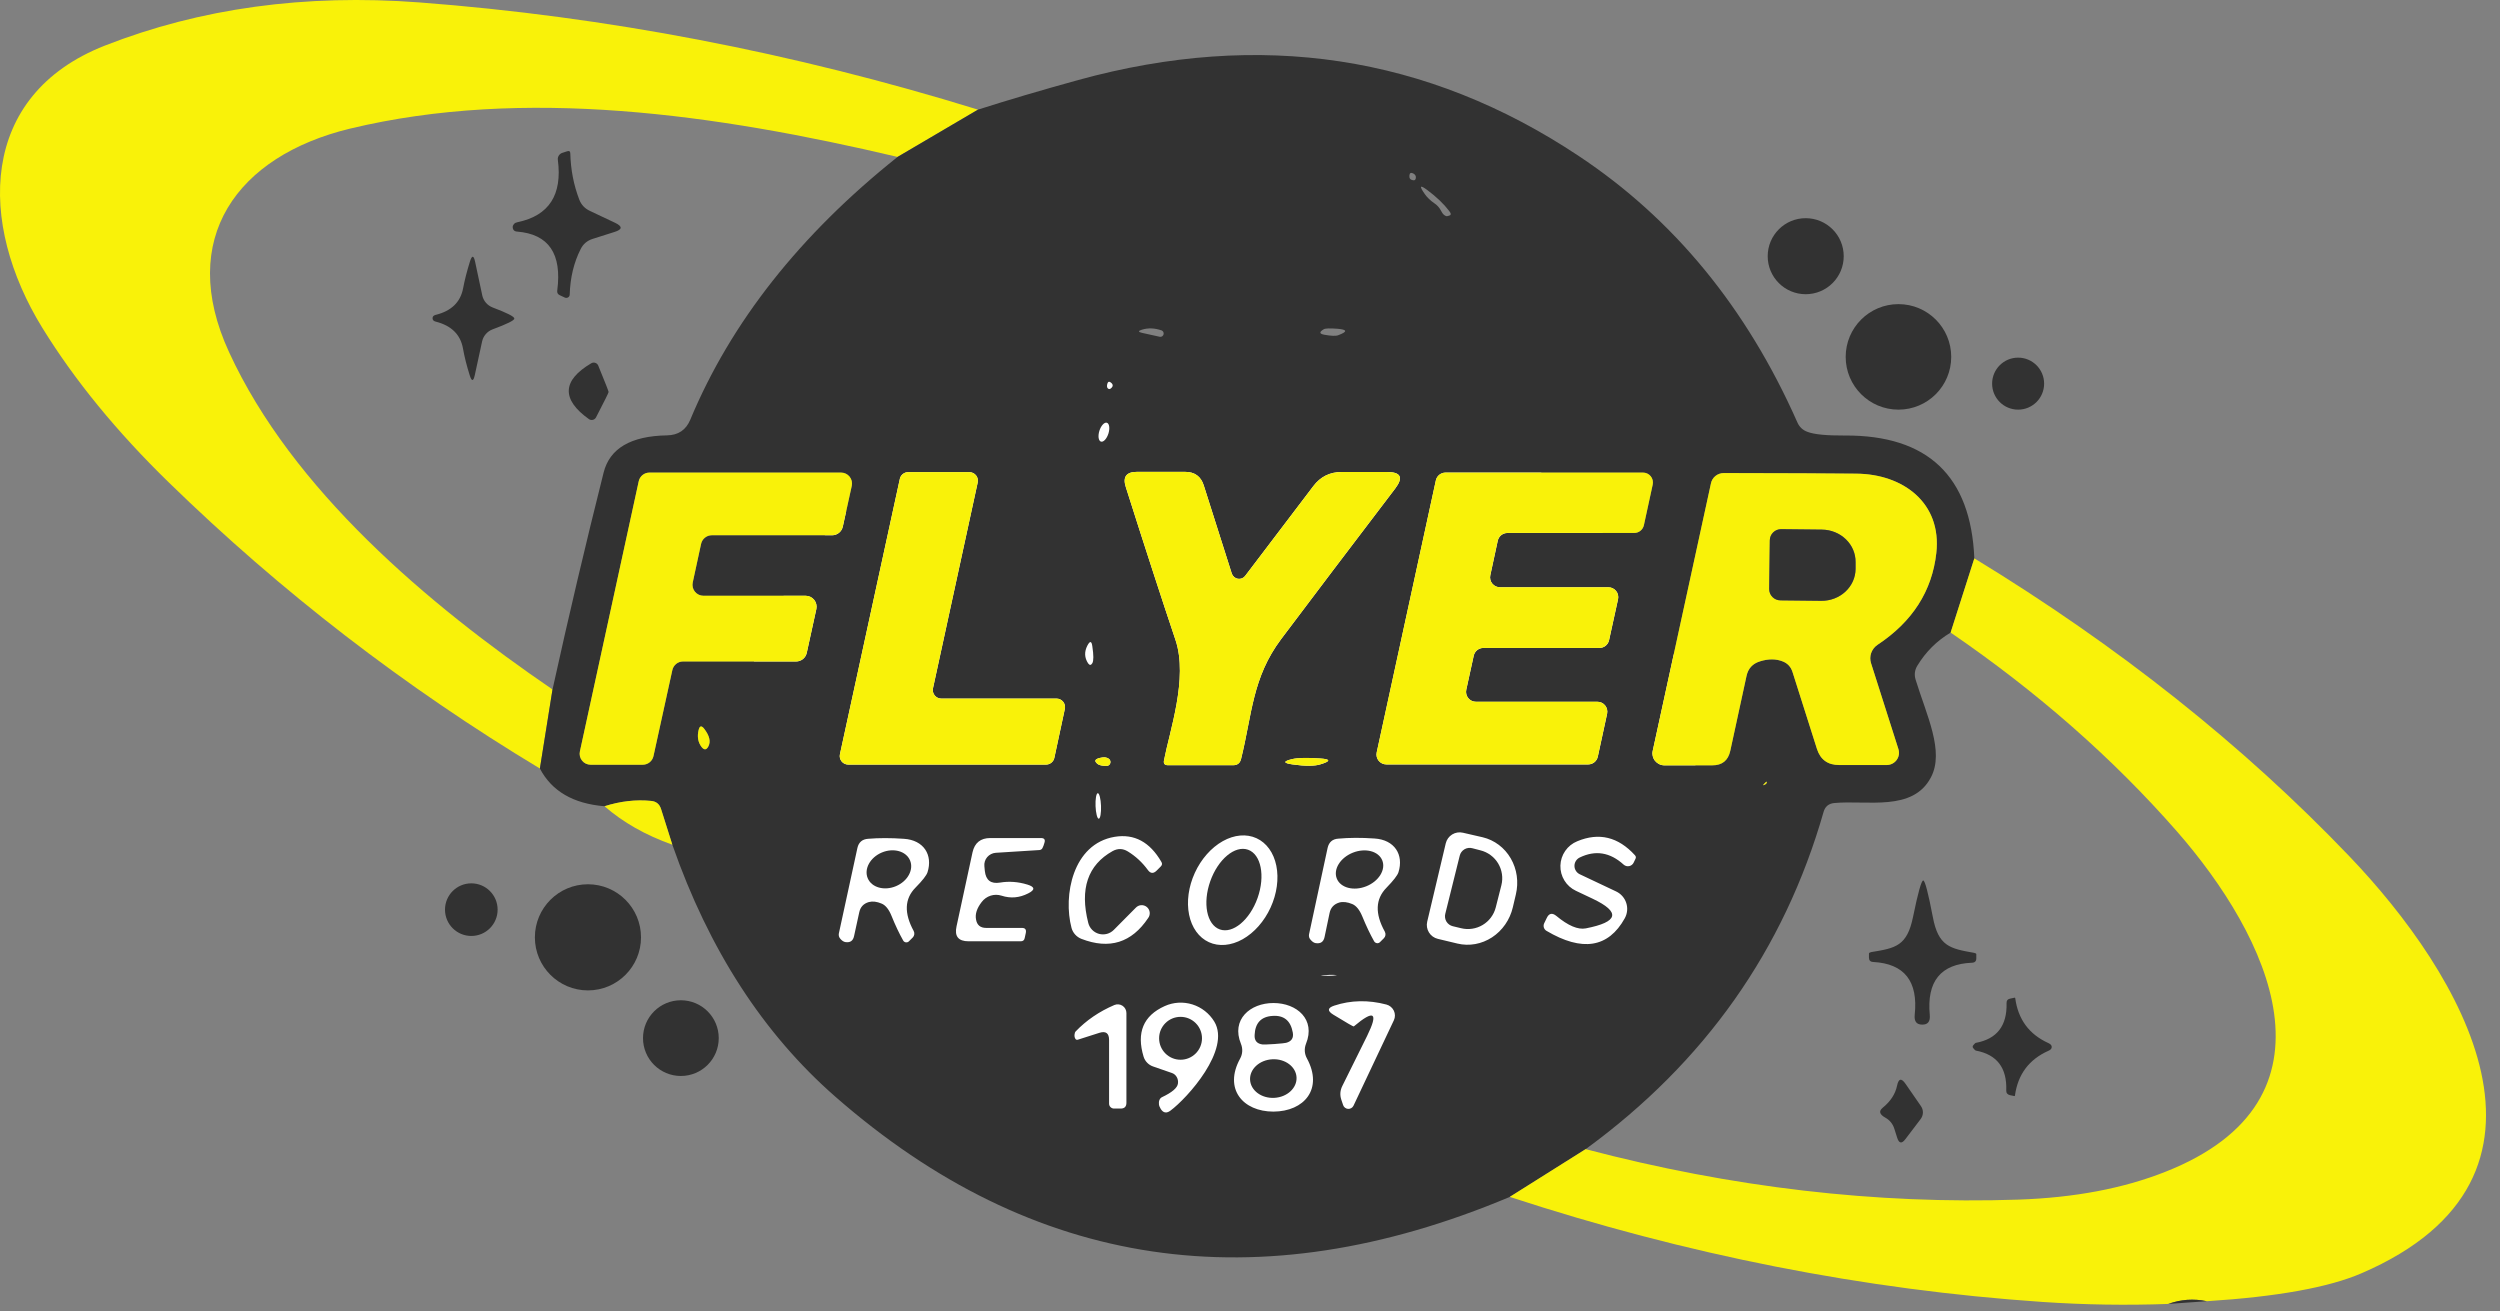 <svg xmlns="http://www.w3.org/2000/svg" width="143" height="75" viewBox="0 0 143 75" fill="none"><rect x="0" y="0" width="143" height="75" fill="#808080" stroke="none"/><path d="M97 44.656C97 57.911 84.688 68.656 69.5 68.656C54.312 68.656 42 57.911 42 44.656C42 31.401 54.312 20.656 69.5 20.656C84.688 20.656 97 31.401 97 44.656Z" fill="white"></path><path d="M55.941 6.271L51.34 8.976C40.946 6.523 29.96 4.966 20.018 7.358C13.581 8.915 10.102 13.638 13.103 20.144C16.713 27.999 24.462 34.557 31.603 39.437L30.881 43.96C23.14 39.298 16.063 33.841 9.65 27.59C6.675 24.691 4.266 21.745 2.422 18.753C-1.258 12.786 -1.249 5.453 5.997 2.609C11.459 0.469 17.455 -0.354 23.984 0.138C34.677 0.95 45.33 2.994 55.941 6.271Z" fill="#F9F209"></path><path d="M112.932 31.94L111.575 36.185C110.786 36.654 110.151 37.286 109.67 38.081C109.519 38.33 109.487 38.597 109.574 38.881C110.209 40.934 111.227 42.978 110.453 44.457C109.418 46.449 106.791 45.753 104.903 45.935C104.596 45.97 104.399 46.135 104.312 46.431C102.056 54.323 97.519 60.757 90.699 65.732L86.359 68.464C71.937 74.529 59.079 72.618 47.782 62.731C43.66 59.125 40.551 54.319 38.458 48.318L37.814 46.282C37.727 45.998 37.539 45.842 37.249 45.813C36.379 45.726 35.489 45.827 34.578 46.117C32.792 45.972 31.56 45.254 30.882 43.961L31.604 39.438C32.526 35.251 33.5 31.116 34.526 27.034C34.874 25.648 36.084 24.938 38.154 24.903C38.797 24.892 39.241 24.593 39.484 24.007C41.804 18.44 45.756 13.429 51.34 8.976L55.941 6.271C57.646 5.726 59.56 5.161 61.682 4.575C72.103 1.711 81.644 3.161 90.308 8.925C95.741 12.531 99.908 17.608 102.807 24.155C102.923 24.422 103.117 24.605 103.39 24.703C103.761 24.848 104.471 24.918 105.521 24.912C110.264 24.883 112.735 27.226 112.932 31.94ZM80.618 10.038C80.601 10.194 80.667 10.284 80.818 10.308C80.911 10.331 80.966 10.293 80.984 10.194C81.007 10.073 80.954 9.98 80.827 9.916C80.699 9.858 80.63 9.899 80.618 10.038ZM82.427 12.056C82.485 12.172 82.546 12.253 82.61 12.3C82.685 12.357 82.749 12.378 82.801 12.36C82.836 12.349 82.865 12.34 82.888 12.334C83.01 12.305 83.013 12.218 82.897 12.073C82.59 11.667 82.172 11.267 81.644 10.873C81.215 10.554 81.166 10.629 81.497 11.099C81.63 11.29 81.81 11.464 82.036 11.621C82.204 11.731 82.335 11.876 82.427 12.056ZM75.721 18.832C75.454 18.988 75.46 19.093 75.739 19.145C76.144 19.22 76.417 19.229 76.556 19.171C77.084 18.974 77.069 18.852 76.513 18.806C76.072 18.771 75.808 18.78 75.721 18.832ZM66.353 19.267C66.398 19.271 66.444 19.259 66.481 19.233C66.518 19.207 66.545 19.169 66.556 19.125C66.567 19.081 66.563 19.034 66.543 18.993C66.524 18.952 66.49 18.92 66.449 18.901C66.049 18.762 65.672 18.748 65.318 18.858C65.092 18.927 65.095 18.988 65.327 19.041L66.353 19.267ZM63.344 21.937C63.309 22.053 63.312 22.14 63.352 22.198C63.41 22.268 63.474 22.273 63.544 22.215C63.683 22.099 63.68 21.986 63.535 21.876C63.442 21.807 63.378 21.827 63.344 21.937ZM62.974 25.26C63.007 25.27 63.045 25.267 63.085 25.25C63.125 25.232 63.166 25.202 63.205 25.159C63.245 25.117 63.282 25.063 63.316 25.002C63.35 24.94 63.378 24.872 63.401 24.802C63.446 24.659 63.462 24.513 63.446 24.396C63.429 24.28 63.382 24.203 63.314 24.181C63.28 24.171 63.242 24.174 63.202 24.191C63.162 24.209 63.122 24.239 63.082 24.282C63.042 24.324 63.005 24.378 62.971 24.439C62.937 24.5 62.909 24.569 62.886 24.639C62.841 24.782 62.825 24.928 62.841 25.044C62.858 25.161 62.905 25.238 62.974 25.26ZM46.695 34.837C46.715 34.745 46.714 34.651 46.692 34.561C46.67 34.47 46.629 34.386 46.571 34.313C46.512 34.241 46.439 34.182 46.355 34.142C46.271 34.102 46.179 34.08 46.086 34.08H40.233C40.139 34.079 40.048 34.058 39.964 34.017C39.88 33.977 39.806 33.919 39.748 33.846C39.69 33.774 39.648 33.689 39.627 33.599C39.605 33.508 39.604 33.414 39.624 33.323L40.102 31.114C40.132 30.974 40.208 30.849 40.319 30.759C40.43 30.668 40.568 30.619 40.711 30.618H47.6C47.743 30.617 47.881 30.567 47.992 30.477C48.102 30.387 48.179 30.262 48.209 30.122L48.722 27.791C48.741 27.7 48.74 27.606 48.719 27.515C48.697 27.425 48.656 27.34 48.597 27.268C48.539 27.195 48.465 27.137 48.382 27.096C48.298 27.056 48.206 27.035 48.113 27.034H37.145C37.002 27.035 36.864 27.085 36.753 27.175C36.642 27.265 36.566 27.39 36.536 27.53L33.17 42.987C33.15 43.078 33.151 43.172 33.173 43.262C33.194 43.353 33.236 43.437 33.294 43.51C33.352 43.582 33.426 43.641 33.51 43.681C33.594 43.722 33.685 43.743 33.778 43.743H36.771C36.913 43.743 37.052 43.693 37.162 43.603C37.273 43.513 37.35 43.387 37.38 43.248L38.458 38.333C38.488 38.193 38.564 38.068 38.675 37.978C38.786 37.888 38.924 37.838 39.067 37.837H45.538C45.681 37.837 45.819 37.787 45.93 37.697C46.041 37.606 46.117 37.481 46.147 37.342L46.695 34.837ZM59.83 43.735C59.941 43.735 60.049 43.698 60.136 43.628C60.224 43.558 60.284 43.461 60.308 43.352L60.908 40.551C60.924 40.48 60.923 40.407 60.907 40.337C60.891 40.266 60.859 40.2 60.814 40.144C60.769 40.087 60.712 40.041 60.647 40.009C60.582 39.978 60.511 39.961 60.438 39.96H53.837C53.764 39.959 53.693 39.942 53.628 39.91C53.563 39.878 53.506 39.832 53.461 39.776C53.416 39.719 53.384 39.653 53.368 39.583C53.352 39.512 53.351 39.439 53.367 39.368L55.924 27.6C55.94 27.529 55.939 27.456 55.923 27.385C55.907 27.315 55.875 27.249 55.83 27.192C55.785 27.136 55.728 27.09 55.663 27.058C55.598 27.026 55.527 27.009 55.454 27.008H51.949C51.837 27.008 51.729 27.045 51.642 27.115C51.555 27.184 51.494 27.282 51.471 27.391L48.044 43.143C48.028 43.215 48.028 43.288 48.045 43.36C48.062 43.431 48.095 43.497 48.141 43.554C48.187 43.611 48.245 43.657 48.311 43.688C48.377 43.719 48.449 43.735 48.522 43.735H59.83ZM70.459 32.81L68.858 27.773C68.696 27.252 68.339 26.991 67.788 26.991H65.031C64.422 26.991 64.21 27.281 64.396 27.86C65.538 31.456 66.487 34.373 67.24 36.611C67.971 38.803 66.892 41.847 66.579 43.5C66.544 43.68 66.62 43.77 66.805 43.77H70.537C70.781 43.77 70.931 43.651 70.989 43.413C71.624 40.856 71.624 38.768 73.286 36.55C75.095 34.144 77.269 31.273 79.809 27.939C80.285 27.312 80.128 26.999 79.34 26.999H76.739C76.066 26.999 75.527 27.269 75.121 27.808L71.224 32.94C71.177 33.004 71.113 33.053 71.039 33.082C70.966 33.111 70.885 33.12 70.807 33.106C70.728 33.093 70.654 33.058 70.593 33.006C70.531 32.954 70.485 32.886 70.459 32.81ZM92.552 34.28C92.57 34.197 92.57 34.111 92.55 34.028C92.531 33.945 92.493 33.868 92.439 33.802C92.386 33.736 92.318 33.683 92.241 33.647C92.164 33.61 92.08 33.592 91.995 33.593H85.802C85.717 33.593 85.633 33.575 85.556 33.539C85.48 33.502 85.412 33.449 85.358 33.383C85.305 33.317 85.267 33.24 85.248 33.157C85.228 33.075 85.227 32.988 85.246 32.906L85.672 30.931C85.699 30.806 85.769 30.694 85.868 30.613C85.968 30.533 86.092 30.488 86.22 30.487H93.483C93.611 30.486 93.735 30.442 93.834 30.361C93.934 30.281 94.003 30.169 94.031 30.044L94.535 27.721C94.553 27.638 94.553 27.552 94.533 27.47C94.514 27.387 94.476 27.31 94.422 27.244C94.369 27.178 94.301 27.125 94.224 27.088C94.148 27.052 94.064 27.034 93.979 27.034H82.68C82.552 27.035 82.428 27.079 82.328 27.16C82.228 27.241 82.159 27.353 82.132 27.478L78.748 43.039C78.73 43.122 78.73 43.208 78.75 43.291C78.769 43.373 78.807 43.45 78.861 43.517C78.914 43.583 78.982 43.636 79.059 43.672C79.136 43.708 79.22 43.727 79.305 43.726H90.847C90.975 43.725 91.099 43.681 91.199 43.6C91.298 43.52 91.368 43.407 91.395 43.282L91.926 40.83C91.944 40.746 91.944 40.66 91.924 40.578C91.904 40.495 91.867 40.418 91.813 40.352C91.76 40.286 91.692 40.233 91.615 40.196C91.538 40.16 91.454 40.142 91.369 40.142H84.428C84.343 40.143 84.259 40.125 84.182 40.088C84.105 40.052 84.038 39.999 83.984 39.933C83.931 39.867 83.893 39.79 83.873 39.707C83.854 39.624 83.853 39.538 83.871 39.455L84.297 37.507C84.325 37.382 84.394 37.27 84.494 37.189C84.593 37.108 84.717 37.064 84.846 37.063H91.491C91.619 37.062 91.743 37.018 91.843 36.937C91.942 36.857 92.011 36.745 92.039 36.62L92.552 34.28ZM100.676 37.829C101.157 37.678 101.592 37.681 101.981 37.837C102.253 37.947 102.436 38.145 102.529 38.429L103.929 42.839C104.126 43.453 104.55 43.761 105.199 43.761H107.922C108.032 43.76 108.14 43.734 108.238 43.684C108.336 43.634 108.422 43.562 108.487 43.474C108.552 43.386 108.595 43.285 108.613 43.177C108.632 43.07 108.624 42.96 108.592 42.856L107.026 37.942C106.963 37.749 106.965 37.541 107.033 37.349C107.1 37.158 107.229 36.993 107.4 36.88C109.395 35.558 110.514 33.81 110.757 31.636C111.079 28.756 108.844 27.113 106.173 27.095C104.643 27.078 102.117 27.066 98.597 27.06C98.425 27.061 98.258 27.119 98.125 27.227C97.992 27.335 97.901 27.485 97.867 27.652L94.535 42.952C94.513 43.051 94.514 43.154 94.537 43.252C94.561 43.351 94.606 43.444 94.67 43.523C94.735 43.602 94.816 43.666 94.909 43.71C95.001 43.755 95.102 43.778 95.205 43.778H97.945C98.507 43.778 98.85 43.503 98.971 42.952L99.902 38.664C99.995 38.234 100.253 37.956 100.676 37.829ZM62.482 37.933C62.558 37.8 62.558 37.481 62.482 36.976C62.442 36.657 62.346 36.643 62.195 36.933C62.016 37.286 62.03 37.623 62.239 37.942C62.326 38.063 62.407 38.061 62.482 37.933ZM40.276 41.682C40.125 41.491 40.021 41.514 39.963 41.752C39.87 42.134 39.925 42.459 40.128 42.726C40.279 42.917 40.409 42.906 40.52 42.691C40.664 42.418 40.583 42.082 40.276 41.682ZM62.796 43.709C62.883 43.772 63.045 43.807 63.283 43.813C63.333 43.815 63.382 43.801 63.423 43.772C63.464 43.744 63.494 43.702 63.509 43.654C63.524 43.607 63.523 43.556 63.505 43.509C63.488 43.462 63.456 43.422 63.413 43.395C63.315 43.332 63.199 43.309 63.065 43.326C62.63 43.39 62.54 43.517 62.796 43.709ZM75.521 43.387C74.773 43.335 74.237 43.346 73.912 43.422C73.384 43.549 73.393 43.651 73.938 43.726C74.663 43.83 75.196 43.828 75.538 43.717C76.124 43.538 76.118 43.427 75.521 43.387ZM100.937 44.805C100.81 44.932 100.827 44.95 100.989 44.857C101.018 44.839 101.039 44.816 101.05 44.787C101.085 44.683 101.047 44.689 100.937 44.805ZM62.85 46.831C62.87 46.83 62.89 46.81 62.907 46.773C62.925 46.736 62.94 46.681 62.952 46.613C62.964 46.544 62.972 46.463 62.977 46.374C62.981 46.286 62.982 46.191 62.978 46.095C62.971 45.901 62.947 45.716 62.913 45.58C62.878 45.444 62.835 45.369 62.794 45.37C62.773 45.371 62.754 45.391 62.736 45.428C62.718 45.466 62.703 45.52 62.691 45.589C62.679 45.657 62.671 45.738 62.666 45.827C62.662 45.916 62.661 46.011 62.665 46.107C62.673 46.3 62.696 46.485 62.731 46.621C62.765 46.757 62.808 46.832 62.85 46.831ZM49.696 51.598C49.911 51.54 50.154 51.569 50.427 51.685C50.653 51.778 50.841 52.01 50.992 52.381C51.212 52.926 51.436 53.398 51.662 53.798C51.678 53.827 51.7 53.851 51.727 53.869C51.754 53.887 51.784 53.898 51.816 53.903C51.848 53.907 51.881 53.904 51.911 53.893C51.942 53.883 51.97 53.865 51.992 53.842L52.21 53.624C52.257 53.577 52.288 53.515 52.297 53.448C52.307 53.38 52.294 53.311 52.262 53.251C51.705 52.23 51.74 51.404 52.367 50.772C52.767 50.366 52.996 50.073 53.054 49.893C53.367 48.91 52.845 48.049 51.697 47.979C50.955 47.927 50.273 47.927 49.653 47.979C49.322 48.003 49.119 48.177 49.044 48.501L47.983 53.39C47.959 53.511 47.991 53.619 48.078 53.712C48.165 53.81 48.255 53.868 48.348 53.886C48.626 53.932 48.794 53.819 48.852 53.546L49.148 52.189C49.212 51.882 49.395 51.685 49.696 51.598ZM56.333 49.823L56.307 49.554C56.296 49.46 56.305 49.366 56.332 49.276C56.359 49.185 56.405 49.102 56.466 49.029C56.527 48.957 56.602 48.898 56.687 48.855C56.771 48.812 56.864 48.786 56.959 48.78L59.456 48.623C59.493 48.62 59.529 48.608 59.559 48.588C59.59 48.569 59.614 48.541 59.629 48.51C59.676 48.417 59.714 48.316 59.742 48.206C59.8 48.026 59.734 47.936 59.542 47.936H56.646C56.089 47.936 55.75 48.209 55.628 48.754L54.715 52.981C54.587 53.555 54.816 53.842 55.402 53.842H58.386C58.513 53.842 58.589 53.781 58.612 53.659L58.673 53.381C58.719 53.178 58.647 53.077 58.455 53.077H56.411C56.075 53.077 55.88 52.914 55.828 52.589C55.77 52.282 55.878 51.952 56.15 51.598C56.279 51.426 56.459 51.298 56.663 51.232C56.867 51.167 57.086 51.167 57.29 51.233C57.806 51.401 58.313 51.357 58.812 51.102C59.218 50.899 59.203 50.731 58.768 50.598C58.235 50.435 57.713 50.398 57.203 50.484C56.681 50.572 56.391 50.351 56.333 49.823ZM62.248 52.789C61.755 50.847 62.219 49.478 63.639 48.684C63.935 48.522 64.225 48.527 64.509 48.701C64.956 48.974 65.338 49.328 65.657 49.763C65.808 49.971 65.976 49.983 66.162 49.797L66.397 49.562C66.478 49.481 66.489 49.394 66.431 49.301C65.77 48.159 64.88 47.681 63.761 47.866C61.352 48.266 60.804 51.241 61.291 53.077C61.329 53.217 61.4 53.347 61.498 53.455C61.596 53.564 61.719 53.649 61.856 53.703C63.457 54.323 64.73 53.926 65.675 52.511C65.746 52.416 65.777 52.297 65.762 52.179C65.748 52.062 65.688 51.954 65.597 51.879C65.505 51.804 65.387 51.767 65.269 51.776C65.151 51.785 65.041 51.84 64.961 51.928L63.709 53.19C63.6 53.299 63.465 53.378 63.316 53.418C63.167 53.457 63.01 53.457 62.861 53.416C62.713 53.376 62.578 53.296 62.47 53.186C62.362 53.076 62.285 52.939 62.248 52.789ZM69.149 53.893C69.724 54.156 70.419 54.095 71.081 53.724C71.742 53.352 72.317 52.7 72.678 51.911C73.039 51.123 73.157 50.262 73.006 49.518C72.855 48.775 72.447 48.209 71.872 47.946C71.298 47.683 70.603 47.744 69.941 48.115C69.28 48.487 68.705 49.139 68.344 49.927C67.983 50.716 67.865 51.577 68.016 52.321C68.167 53.064 68.575 53.63 69.149 53.893ZM76.608 51.624C76.823 51.566 77.069 51.595 77.348 51.711C77.574 51.804 77.765 52.039 77.922 52.416C78.148 52.966 78.374 53.442 78.6 53.842C78.618 53.871 78.641 53.896 78.669 53.915C78.698 53.933 78.729 53.945 78.762 53.95C78.795 53.954 78.829 53.95 78.859 53.939C78.89 53.928 78.917 53.91 78.939 53.886L79.157 53.668C79.206 53.62 79.238 53.556 79.248 53.487C79.257 53.418 79.243 53.347 79.209 53.285C78.641 52.259 78.673 51.424 79.305 50.78C79.705 50.368 79.934 50.073 79.992 49.893C80.305 48.893 79.774 48.032 78.618 47.962C77.864 47.91 77.174 47.913 76.547 47.971C76.217 47.994 76.014 48.171 75.939 48.501L74.877 53.442C74.854 53.569 74.889 53.68 74.982 53.772C75.069 53.871 75.159 53.929 75.251 53.946C75.535 53.993 75.707 53.877 75.765 53.598L76.052 52.224C76.115 51.917 76.301 51.717 76.608 51.624ZM82.697 48.24L81.636 52.72C81.586 52.931 81.623 53.153 81.737 53.337C81.851 53.522 82.034 53.653 82.245 53.703L83.367 53.972C83.7 54.052 84.046 54.061 84.385 54C84.724 53.939 85.05 53.808 85.345 53.616C85.639 53.424 85.895 53.173 86.099 52.879C86.303 52.585 86.45 52.253 86.533 51.902L86.707 51.163C86.79 50.813 86.808 50.45 86.758 50.096C86.708 49.742 86.591 49.404 86.415 49.1C86.239 48.796 86.007 48.533 85.731 48.326C85.456 48.119 85.143 47.971 84.811 47.892L83.68 47.632C83.469 47.582 83.247 47.618 83.062 47.732C82.878 47.847 82.747 48.029 82.697 48.24ZM90.36 49.049C91.259 48.614 92.097 48.751 92.874 49.458C92.917 49.496 92.968 49.523 93.023 49.538C93.078 49.552 93.136 49.553 93.192 49.542C93.247 49.53 93.3 49.505 93.344 49.469C93.389 49.434 93.424 49.388 93.448 49.336L93.552 49.119C93.587 49.049 93.576 48.983 93.518 48.919C92.561 47.869 91.462 47.602 90.221 48.119C89.942 48.232 89.702 48.423 89.531 48.671C89.359 48.918 89.263 49.21 89.255 49.511C89.246 49.812 89.326 50.108 89.484 50.365C89.641 50.621 89.87 50.826 90.143 50.954L91.1 51.407C92.712 52.172 92.581 52.737 90.708 53.103C90.261 53.19 89.699 52.952 89.021 52.389C88.783 52.198 88.6 52.239 88.473 52.511L88.325 52.816C88.291 52.892 88.285 52.977 88.309 53.056C88.334 53.134 88.385 53.2 88.455 53.242C90.502 54.454 91.995 54.216 92.935 52.529C93.009 52.396 93.055 52.25 93.07 52.099C93.085 51.948 93.069 51.795 93.022 51.651C92.976 51.506 92.9 51.373 92.799 51.259C92.699 51.145 92.576 51.053 92.439 50.989L90.36 50.006C90.27 49.963 90.194 49.895 90.141 49.81C90.087 49.726 90.059 49.628 90.059 49.528C90.059 49.428 90.087 49.33 90.141 49.245C90.194 49.16 90.27 49.093 90.36 49.049ZM76.034 55.816C76.173 55.816 76.313 55.805 76.452 55.782V55.773C76.313 55.764 76.165 55.756 76.025 55.764C75.382 55.793 75.385 55.811 76.034 55.816ZM63.439 59.487V63.132C63.439 63.206 63.469 63.276 63.523 63.328C63.577 63.381 63.65 63.41 63.726 63.41H64.1C64.321 63.41 64.431 63.3 64.431 63.079V57.947C64.431 57.865 64.412 57.785 64.373 57.712C64.335 57.64 64.279 57.578 64.211 57.532C64.143 57.486 64.065 57.458 63.983 57.45C63.902 57.443 63.819 57.455 63.744 57.486C62.874 57.858 62.132 58.365 61.517 59.009C61.494 59.032 61.476 59.084 61.465 59.165C61.453 59.258 61.465 59.336 61.5 59.4C61.534 59.47 61.587 59.493 61.656 59.47L62.883 59.078C63.254 58.962 63.439 59.099 63.439 59.487ZM67.379 61.975C67.35 62.224 67.046 62.485 66.466 62.758C66.403 62.787 66.352 62.843 66.321 62.917C66.29 62.991 66.28 63.078 66.292 63.166C66.298 63.242 66.333 63.332 66.397 63.436C66.542 63.662 66.724 63.694 66.945 63.532C67.91 62.819 70.424 60.035 69.458 58.435C69.172 57.966 68.727 57.617 68.204 57.453C67.682 57.29 67.12 57.323 66.623 57.547C65.399 58.098 64.996 59.064 65.414 60.444C65.454 60.573 65.524 60.691 65.618 60.787C65.711 60.884 65.826 60.957 65.953 61.001L67.032 61.375C67.147 61.413 67.245 61.494 67.308 61.604C67.372 61.713 67.397 61.844 67.379 61.975ZM72.842 63.584C74.599 63.575 75.704 62.288 74.756 60.54C74.686 60.414 74.644 60.274 74.635 60.13C74.626 59.985 74.65 59.84 74.703 59.705C75.269 58.313 74.181 57.373 72.842 57.373C71.502 57.373 70.415 58.322 70.981 59.705C71.037 59.841 71.062 59.987 71.055 60.133C71.047 60.279 71.007 60.421 70.937 60.548C69.98 62.288 71.094 63.584 72.842 63.584ZM77.435 58.713C78.606 57.727 78.861 57.907 78.2 59.252L76.782 62.114C76.655 62.369 76.634 62.63 76.721 62.897L76.826 63.21C76.846 63.27 76.883 63.323 76.933 63.361C76.984 63.4 77.044 63.423 77.107 63.428C77.17 63.432 77.233 63.419 77.288 63.387C77.344 63.356 77.388 63.31 77.417 63.253L79.731 58.356C79.771 58.271 79.791 58.178 79.79 58.084C79.79 57.99 79.768 57.897 79.728 57.812C79.687 57.727 79.628 57.651 79.555 57.59C79.482 57.529 79.397 57.485 79.305 57.46C78.267 57.188 77.272 57.208 76.321 57.521C75.933 57.649 75.912 57.82 76.26 58.035C77.026 58.504 77.417 58.73 77.435 58.713Z" fill="#323232"></path><path d="M33.214 14.247C32.825 15.012 32.616 15.882 32.587 16.856C32.586 16.888 32.578 16.918 32.561 16.945C32.545 16.972 32.523 16.994 32.495 17.011C32.468 17.027 32.436 17.037 32.404 17.038C32.371 17.04 32.339 17.035 32.309 17.022L32.013 16.883C31.903 16.83 31.857 16.743 31.874 16.622C32.152 14.517 31.387 13.392 29.578 13.247C29.41 13.235 29.326 13.142 29.326 12.968C29.331 12.905 29.372 12.838 29.447 12.768C29.465 12.751 29.52 12.731 29.613 12.707C31.404 12.331 32.17 11.145 31.909 9.15C31.897 9.062 31.916 8.972 31.964 8.897C32.012 8.823 32.085 8.767 32.17 8.741L32.439 8.654C32.561 8.613 32.622 8.657 32.622 8.785C32.645 9.707 32.816 10.585 33.135 11.42C33.251 11.716 33.454 11.93 33.744 12.064L35.197 12.751C35.614 12.954 35.603 13.125 35.162 13.264L33.901 13.664C33.588 13.763 33.358 13.957 33.214 14.247Z" fill="#323232"></path><path d="M103.286 16.829C104.487 16.829 105.461 15.856 105.461 14.655C105.461 13.454 104.487 12.48 103.286 12.48C102.085 12.48 101.112 13.454 101.112 14.655C101.112 15.856 102.085 16.829 103.286 16.829Z" fill="#323232"></path><path d="M29.421 18.221C29.421 18.326 29.007 18.531 28.177 18.839C28.028 18.894 27.895 18.986 27.79 19.106C27.685 19.226 27.612 19.37 27.577 19.526L27.16 21.448C27.078 21.831 26.98 21.834 26.864 21.457C26.69 20.9 26.562 20.39 26.481 19.926C26.336 19.131 25.814 18.621 24.916 18.395C24.8 18.366 24.742 18.302 24.742 18.204C24.742 18.105 24.8 18.041 24.916 18.012C25.814 17.792 26.339 17.285 26.49 16.49C26.577 16.026 26.707 15.516 26.881 14.959C26.997 14.588 27.096 14.594 27.177 14.977L27.586 16.899C27.62 17.053 27.692 17.197 27.795 17.317C27.898 17.437 28.03 17.529 28.177 17.586C29.007 17.899 29.421 18.111 29.421 18.221Z" fill="#323232"></path><path d="M108.592 23.432C110.259 23.432 111.61 22.081 111.61 20.414C111.61 18.747 110.259 17.396 108.592 17.396C106.925 17.396 105.573 18.747 105.573 20.414C105.573 22.081 106.925 23.432 108.592 23.432Z" fill="#323232"></path><path d="M115.437 23.432C116.258 23.432 116.924 22.766 116.924 21.945C116.924 21.123 116.258 20.457 115.437 20.457C114.615 20.457 113.949 21.123 113.949 21.945C113.949 22.766 114.615 23.432 115.437 23.432Z" fill="#323232"></path><path d="M34.813 22.422C34.813 22.463 34.573 22.947 34.092 23.875C34.073 23.91 34.047 23.941 34.016 23.965C33.984 23.989 33.948 24.007 33.909 24.016C33.87 24.025 33.83 24.026 33.791 24.018C33.752 24.01 33.715 23.994 33.683 23.971C32.894 23.408 32.511 22.857 32.535 22.318C32.558 21.784 32.987 21.271 33.822 20.778C33.857 20.758 33.895 20.745 33.935 20.741C33.976 20.738 34.016 20.742 34.054 20.756C34.092 20.769 34.127 20.79 34.156 20.818C34.185 20.846 34.207 20.88 34.222 20.918C34.616 21.88 34.813 22.382 34.813 22.422Z" fill="#323232"></path><path d="M46.695 34.834L46.147 37.339C46.117 37.479 46.04 37.604 45.929 37.694C45.819 37.784 45.681 37.834 45.538 37.835H39.066C38.923 37.836 38.785 37.885 38.675 37.975C38.564 38.066 38.487 38.191 38.457 38.331L37.379 43.245C37.349 43.385 37.273 43.51 37.162 43.6C37.051 43.69 36.913 43.74 36.77 43.741H33.778C33.685 43.74 33.593 43.719 33.509 43.679C33.425 43.638 33.352 43.58 33.294 43.507C33.235 43.435 33.194 43.35 33.172 43.26C33.151 43.169 33.15 43.075 33.169 42.984L36.535 27.527C36.565 27.388 36.641 27.262 36.752 27.172C36.863 27.082 37.001 27.032 37.144 27.032H48.112C48.205 27.032 48.297 27.053 48.381 27.094C48.465 27.134 48.538 27.193 48.597 27.265C48.655 27.338 48.696 27.422 48.718 27.513C48.739 27.603 48.741 27.697 48.721 27.788L48.208 30.119C48.178 30.259 48.102 30.384 47.991 30.475C47.88 30.565 47.742 30.614 47.599 30.615H40.71C40.567 30.616 40.429 30.666 40.318 30.756C40.208 30.846 40.131 30.971 40.101 31.111L39.623 33.32C39.604 33.411 39.605 33.505 39.626 33.596C39.648 33.687 39.689 33.771 39.748 33.843C39.806 33.916 39.88 33.974 39.963 34.015C40.047 34.055 40.139 34.077 40.232 34.077H46.086C46.179 34.078 46.27 34.099 46.354 34.139C46.438 34.18 46.512 34.238 46.57 34.311C46.628 34.383 46.67 34.468 46.691 34.558C46.713 34.649 46.714 34.743 46.695 34.834Z" fill="#F9F209"></path><path d="M59.83 43.734H48.523C48.449 43.734 48.377 43.718 48.311 43.687C48.245 43.656 48.187 43.61 48.141 43.553C48.095 43.496 48.063 43.43 48.046 43.359C48.029 43.288 48.028 43.214 48.044 43.142L51.471 27.39C51.495 27.281 51.556 27.184 51.643 27.114C51.73 27.044 51.838 27.007 51.95 27.007H55.455C55.527 27.008 55.598 27.025 55.663 27.057C55.728 27.089 55.785 27.135 55.83 27.191C55.875 27.248 55.907 27.314 55.923 27.384C55.94 27.455 55.94 27.528 55.925 27.599L53.367 39.367C53.352 39.438 53.352 39.511 53.369 39.582C53.385 39.652 53.417 39.718 53.462 39.775C53.507 39.831 53.564 39.877 53.629 39.909C53.694 39.941 53.765 39.958 53.837 39.959H60.439C60.511 39.96 60.583 39.977 60.647 40.008C60.712 40.04 60.769 40.086 60.814 40.143C60.859 40.2 60.891 40.266 60.907 40.336C60.924 40.406 60.924 40.48 60.909 40.55L60.309 43.351C60.285 43.46 60.224 43.557 60.137 43.627C60.05 43.697 59.942 43.734 59.83 43.734Z" fill="#F9F209"></path><path d="M70.459 32.81C70.485 32.886 70.531 32.954 70.593 33.006C70.654 33.058 70.728 33.093 70.807 33.106C70.885 33.12 70.966 33.111 71.039 33.082C71.113 33.053 71.177 33.004 71.224 32.94L75.121 27.808C75.527 27.269 76.066 26.999 76.739 26.999H79.34C80.128 26.999 80.285 27.312 79.809 27.939C77.269 31.273 75.095 34.144 73.286 36.55C71.624 38.768 71.624 40.856 70.989 43.413C70.931 43.651 70.781 43.77 70.537 43.77H66.805C66.62 43.77 66.544 43.68 66.579 43.5C66.892 41.847 67.971 38.803 67.24 36.611C66.487 34.373 65.538 31.456 64.396 27.86C64.21 27.281 64.422 26.991 65.031 26.991H67.788C68.339 26.991 68.696 27.252 68.858 27.773L70.459 32.81Z" fill="#F9F209"></path><path d="M92.551 34.277L92.038 36.617C92.01 36.742 91.941 36.854 91.842 36.935C91.742 37.015 91.618 37.06 91.49 37.061H84.845C84.716 37.062 84.593 37.106 84.493 37.187C84.394 37.267 84.324 37.379 84.297 37.504L83.87 39.453C83.852 39.536 83.853 39.622 83.872 39.704C83.892 39.787 83.93 39.864 83.983 39.93C84.037 39.996 84.104 40.05 84.181 40.086C84.258 40.122 84.342 40.141 84.427 40.14H91.368C91.453 40.139 91.537 40.158 91.614 40.194C91.691 40.23 91.759 40.283 91.812 40.349C91.866 40.415 91.903 40.492 91.923 40.575C91.943 40.658 91.943 40.744 91.925 40.827L91.394 43.28C91.367 43.405 91.297 43.517 91.198 43.597C91.098 43.678 90.974 43.722 90.846 43.723H79.304C79.219 43.724 79.135 43.706 79.058 43.669C78.981 43.633 78.913 43.58 78.86 43.514C78.806 43.448 78.769 43.371 78.749 43.288C78.73 43.205 78.729 43.119 78.747 43.036L82.131 27.475C82.158 27.35 82.228 27.238 82.327 27.158C82.427 27.077 82.551 27.033 82.679 27.032H93.978C94.063 27.031 94.147 27.049 94.224 27.086C94.3 27.122 94.368 27.175 94.422 27.241C94.475 27.307 94.513 27.384 94.532 27.467C94.552 27.55 94.553 27.636 94.534 27.719L94.03 30.041C94.002 30.166 93.933 30.278 93.834 30.359C93.734 30.439 93.61 30.484 93.482 30.485H86.219C86.091 30.486 85.967 30.53 85.867 30.611C85.768 30.691 85.698 30.803 85.671 30.928L85.245 32.903C85.226 32.986 85.227 33.072 85.247 33.155C85.266 33.237 85.304 33.315 85.358 33.381C85.411 33.447 85.479 33.5 85.556 33.536C85.632 33.572 85.716 33.591 85.801 33.59H91.995C92.079 33.589 92.163 33.608 92.24 33.644C92.317 33.68 92.385 33.733 92.438 33.8C92.492 33.865 92.53 33.943 92.549 34.026C92.569 34.108 92.57 34.194 92.551 34.277Z" fill="#F9F209"></path><path d="M100.676 37.827C100.252 37.955 99.994 38.233 99.901 38.662L98.971 42.95C98.849 43.501 98.507 43.776 97.944 43.776H95.204C95.102 43.776 95 43.753 94.908 43.709C94.815 43.664 94.734 43.6 94.67 43.521C94.605 43.442 94.56 43.349 94.537 43.251C94.513 43.152 94.513 43.049 94.535 42.95L97.866 27.65C97.9 27.483 97.991 27.333 98.124 27.226C98.258 27.118 98.424 27.059 98.597 27.059C102.117 27.064 104.642 27.076 106.173 27.093C108.843 27.111 111.079 28.755 110.757 31.634C110.513 33.808 109.394 35.557 107.399 36.879C107.229 36.991 107.1 37.156 107.032 37.348C106.964 37.54 106.962 37.748 107.025 37.94L108.591 42.855C108.623 42.958 108.631 43.068 108.613 43.176C108.595 43.283 108.551 43.385 108.486 43.473C108.421 43.561 108.336 43.632 108.238 43.682C108.14 43.732 108.031 43.758 107.921 43.759H105.199C104.549 43.759 104.126 43.452 103.929 42.837L102.528 38.427C102.435 38.143 102.253 37.946 101.98 37.836C101.592 37.679 101.157 37.676 100.676 37.827ZM101.233 30.903L101.198 33.687C101.197 33.772 101.213 33.856 101.245 33.936C101.276 34.015 101.324 34.087 101.384 34.147C101.443 34.208 101.515 34.256 101.593 34.289C101.672 34.322 101.757 34.339 101.842 34.339L104.182 34.365C104.436 34.367 104.689 34.322 104.926 34.232C105.162 34.142 105.377 34.009 105.559 33.84C105.741 33.671 105.885 33.47 105.985 33.248C106.084 33.027 106.137 32.788 106.139 32.547V32.147C106.143 31.66 105.943 31.192 105.583 30.845C105.222 30.497 104.731 30.299 104.216 30.294L101.877 30.268C101.707 30.268 101.545 30.335 101.425 30.454C101.304 30.573 101.235 30.734 101.233 30.903Z" fill="#F9F209"></path><path d="M101.233 30.904C101.235 30.735 101.304 30.574 101.424 30.455C101.545 30.336 101.707 30.269 101.876 30.269L104.216 30.295C104.73 30.3 105.222 30.498 105.582 30.846C105.943 31.193 106.143 31.662 106.138 32.148V32.548C106.136 32.789 106.084 33.028 105.984 33.249C105.885 33.471 105.74 33.672 105.558 33.841C105.377 34.01 105.161 34.143 104.925 34.233C104.689 34.324 104.436 34.369 104.181 34.366L101.841 34.34C101.756 34.34 101.672 34.323 101.593 34.29C101.514 34.257 101.443 34.209 101.383 34.148C101.323 34.088 101.276 34.016 101.244 33.937C101.212 33.858 101.197 33.773 101.198 33.688L101.233 30.904Z" fill="#323232"></path><path d="M126.231 74.429C125.472 74.272 124.735 74.325 124.022 74.585C121.65 74.672 119.255 74.635 116.837 74.472C106.62 73.776 96.46 71.773 86.359 68.462L90.699 65.731C99.049 67.928 107.304 68.891 115.463 68.618C118.652 68.508 121.444 67.981 123.839 67.035C134.347 62.904 129.754 53.536 124.509 47.543C120.85 43.368 116.539 39.581 111.575 36.183L112.932 31.938C121.172 36.96 128.322 42.64 134.382 48.978C140.783 55.667 147.855 67.314 135.086 72.828C133.207 73.64 130.256 74.174 126.231 74.429Z" fill="#F9F209"></path><path d="M40.276 41.68C40.583 42.08 40.664 42.417 40.52 42.689C40.409 42.904 40.279 42.915 40.128 42.724C39.925 42.457 39.87 42.133 39.963 41.75C40.021 41.512 40.125 41.489 40.276 41.68Z" fill="#F9F209"></path><path d="M63.066 43.325C63.199 43.307 63.315 43.33 63.413 43.394C63.456 43.421 63.488 43.461 63.505 43.507C63.523 43.554 63.524 43.605 63.509 43.653C63.494 43.701 63.464 43.742 63.423 43.771C63.382 43.8 63.333 43.814 63.283 43.812C63.045 43.806 62.883 43.771 62.796 43.707C62.541 43.516 62.631 43.388 63.066 43.325Z" fill="#F9F209"></path><path d="M75.522 43.384C76.119 43.425 76.125 43.535 75.539 43.715C75.197 43.825 74.664 43.828 73.939 43.724C73.394 43.648 73.385 43.547 73.913 43.419C74.237 43.344 74.774 43.332 75.522 43.384Z" fill="#F9F209"></path><path d="M100.937 44.805C101.047 44.689 101.085 44.683 101.05 44.787C101.039 44.816 101.018 44.839 100.989 44.857C100.827 44.95 100.81 44.932 100.937 44.805Z" fill="#F9F209"></path><path d="M38.458 48.318C36.927 47.773 35.634 47.039 34.578 46.117C35.489 45.827 36.379 45.726 37.249 45.813C37.539 45.842 37.727 45.998 37.814 46.282L38.458 48.318Z" fill="#F9F209"></path><path d="M51.251 50.688C51.919 50.406 52.279 49.746 52.054 49.215C51.83 48.684 51.107 48.483 50.438 48.765C49.77 49.047 49.41 49.707 49.635 50.238C49.859 50.769 50.583 50.97 51.251 50.688Z" fill="#323232"></path><path d="M69.228 50.404C68.782 51.663 69.026 52.898 69.774 53.163C70.521 53.428 71.488 52.621 71.934 51.363C72.379 50.104 72.135 48.869 71.388 48.604C70.641 48.34 69.674 49.146 69.228 50.404Z" fill="#323232"></path><path d="M78.15 50.696C78.868 50.409 79.278 49.746 79.066 49.215C78.853 48.684 78.099 48.487 77.381 48.774C76.663 49.061 76.253 49.724 76.465 50.255C76.677 50.786 77.432 50.983 78.15 50.696Z" fill="#323232"></path><path d="M83.497 48.943C83.515 48.868 83.548 48.797 83.594 48.735C83.64 48.673 83.698 48.62 83.764 48.581C83.831 48.541 83.904 48.515 83.981 48.504C84.058 48.493 84.135 48.498 84.21 48.517L84.68 48.639C84.89 48.691 85.087 48.783 85.261 48.912C85.435 49.04 85.581 49.201 85.693 49.386C85.804 49.571 85.878 49.776 85.91 49.99C85.943 50.203 85.932 50.421 85.88 50.631L85.558 51.901C85.452 52.322 85.182 52.685 84.809 52.908C84.436 53.131 83.989 53.198 83.567 53.092L83.097 52.979C83.022 52.961 82.951 52.928 82.889 52.882C82.827 52.836 82.774 52.778 82.734 52.712C82.695 52.645 82.669 52.572 82.658 52.495C82.647 52.419 82.651 52.341 82.671 52.266L83.497 48.943Z" fill="#323232"></path><path d="M110.009 50.363C110.108 50.363 110.291 51.059 110.557 52.45C110.871 54.12 111.523 54.259 112.923 54.503C113.005 54.52 113.045 54.547 113.045 54.581V54.816C113.045 54.978 112.964 55.062 112.802 55.068C111.01 55.138 110.204 56.132 110.383 58.052C110.418 58.429 110.273 58.614 109.949 58.608C109.624 58.608 109.482 58.42 109.522 58.043C109.725 56.13 108.934 55.123 107.148 55.025C106.985 55.019 106.904 54.935 106.904 54.773V54.538C106.91 54.503 106.954 54.477 107.035 54.459C108.435 54.233 109.087 54.111 109.427 52.441C109.711 51.056 109.905 50.363 110.009 50.363Z" fill="#323232"></path><path d="M26.959 53.537C27.79 53.537 28.464 52.863 28.464 52.032C28.464 51.201 27.79 50.527 26.959 50.527C26.128 50.527 25.454 51.201 25.454 52.032C25.454 52.863 26.128 53.537 26.959 53.537Z" fill="#323232"></path><path d="M33.631 56.651C35.307 56.651 36.666 55.292 36.666 53.616C36.666 51.939 35.307 50.58 33.631 50.58C31.954 50.58 30.595 51.939 30.595 53.616C30.595 55.292 31.954 56.651 33.631 56.651Z" fill="#323232"></path><path d="M38.946 61.546C40.142 61.546 41.112 60.577 41.112 59.381C41.112 58.184 40.142 57.215 38.946 57.215C37.75 57.215 36.78 58.184 36.78 59.381C36.78 60.577 37.75 61.546 38.946 61.546Z" fill="#323232"></path><path d="M117.359 59.886C117.359 59.978 117.298 60.051 117.176 60.103C116.063 60.596 115.422 61.451 115.254 62.669C115.248 62.692 115.236 62.701 115.219 62.695L114.967 62.643C114.822 62.608 114.752 62.518 114.758 62.373C114.804 61.08 114.224 60.32 113.018 60.094C113.001 60.094 112.966 60.065 112.914 60.007C112.862 59.955 112.836 59.909 112.836 59.868C112.836 59.833 112.862 59.79 112.914 59.738C112.966 59.68 113.001 59.651 113.018 59.651C114.224 59.43 114.81 58.674 114.775 57.38C114.77 57.236 114.839 57.148 114.984 57.12L115.236 57.067C115.254 57.062 115.265 57.07 115.271 57.093C115.434 58.311 116.068 59.169 117.176 59.668C117.298 59.726 117.359 59.798 117.359 59.886Z" fill="#323232"></path><path d="M67.527 60.617C68.205 60.617 68.754 60.067 68.754 59.39C68.754 58.713 68.205 58.164 67.527 58.164C66.85 58.164 66.301 58.713 66.301 59.39C66.301 60.067 66.85 60.617 67.527 60.617Z" fill="#323232"></path><path d="M72.79 58.11C73.439 58.064 73.825 58.38 73.947 59.058C74.005 59.371 73.877 59.569 73.564 59.65C73.506 59.667 73.283 59.69 72.894 59.719C72.506 59.743 72.283 59.751 72.225 59.745C71.9 59.705 71.746 59.525 71.764 59.206C71.793 58.516 72.135 58.151 72.79 58.11Z" fill="#323232"></path><path d="M72.892 62.797C73.626 62.758 74.195 62.232 74.162 61.622C74.129 61.013 73.507 60.551 72.773 60.591C72.039 60.631 71.471 61.157 71.504 61.766C71.537 62.376 72.159 62.837 72.892 62.797Z" fill="#323232"></path><path d="M107.687 63.366C108.139 63.001 108.414 62.577 108.513 62.096C108.6 61.684 108.762 61.652 109 62L109.878 63.27C109.954 63.379 109.994 63.51 109.991 63.643C109.987 63.776 109.942 63.904 109.861 64.01L108.983 65.166C108.78 65.433 108.626 65.407 108.522 65.088L108.356 64.566C108.269 64.288 108.098 64.076 107.843 63.931C107.507 63.746 107.455 63.557 107.687 63.366Z" fill="#323232"></path><path d="M126.231 74.429L124.022 74.585C124.735 74.325 125.472 74.272 126.231 74.429Z" fill="#323232"></path></svg>